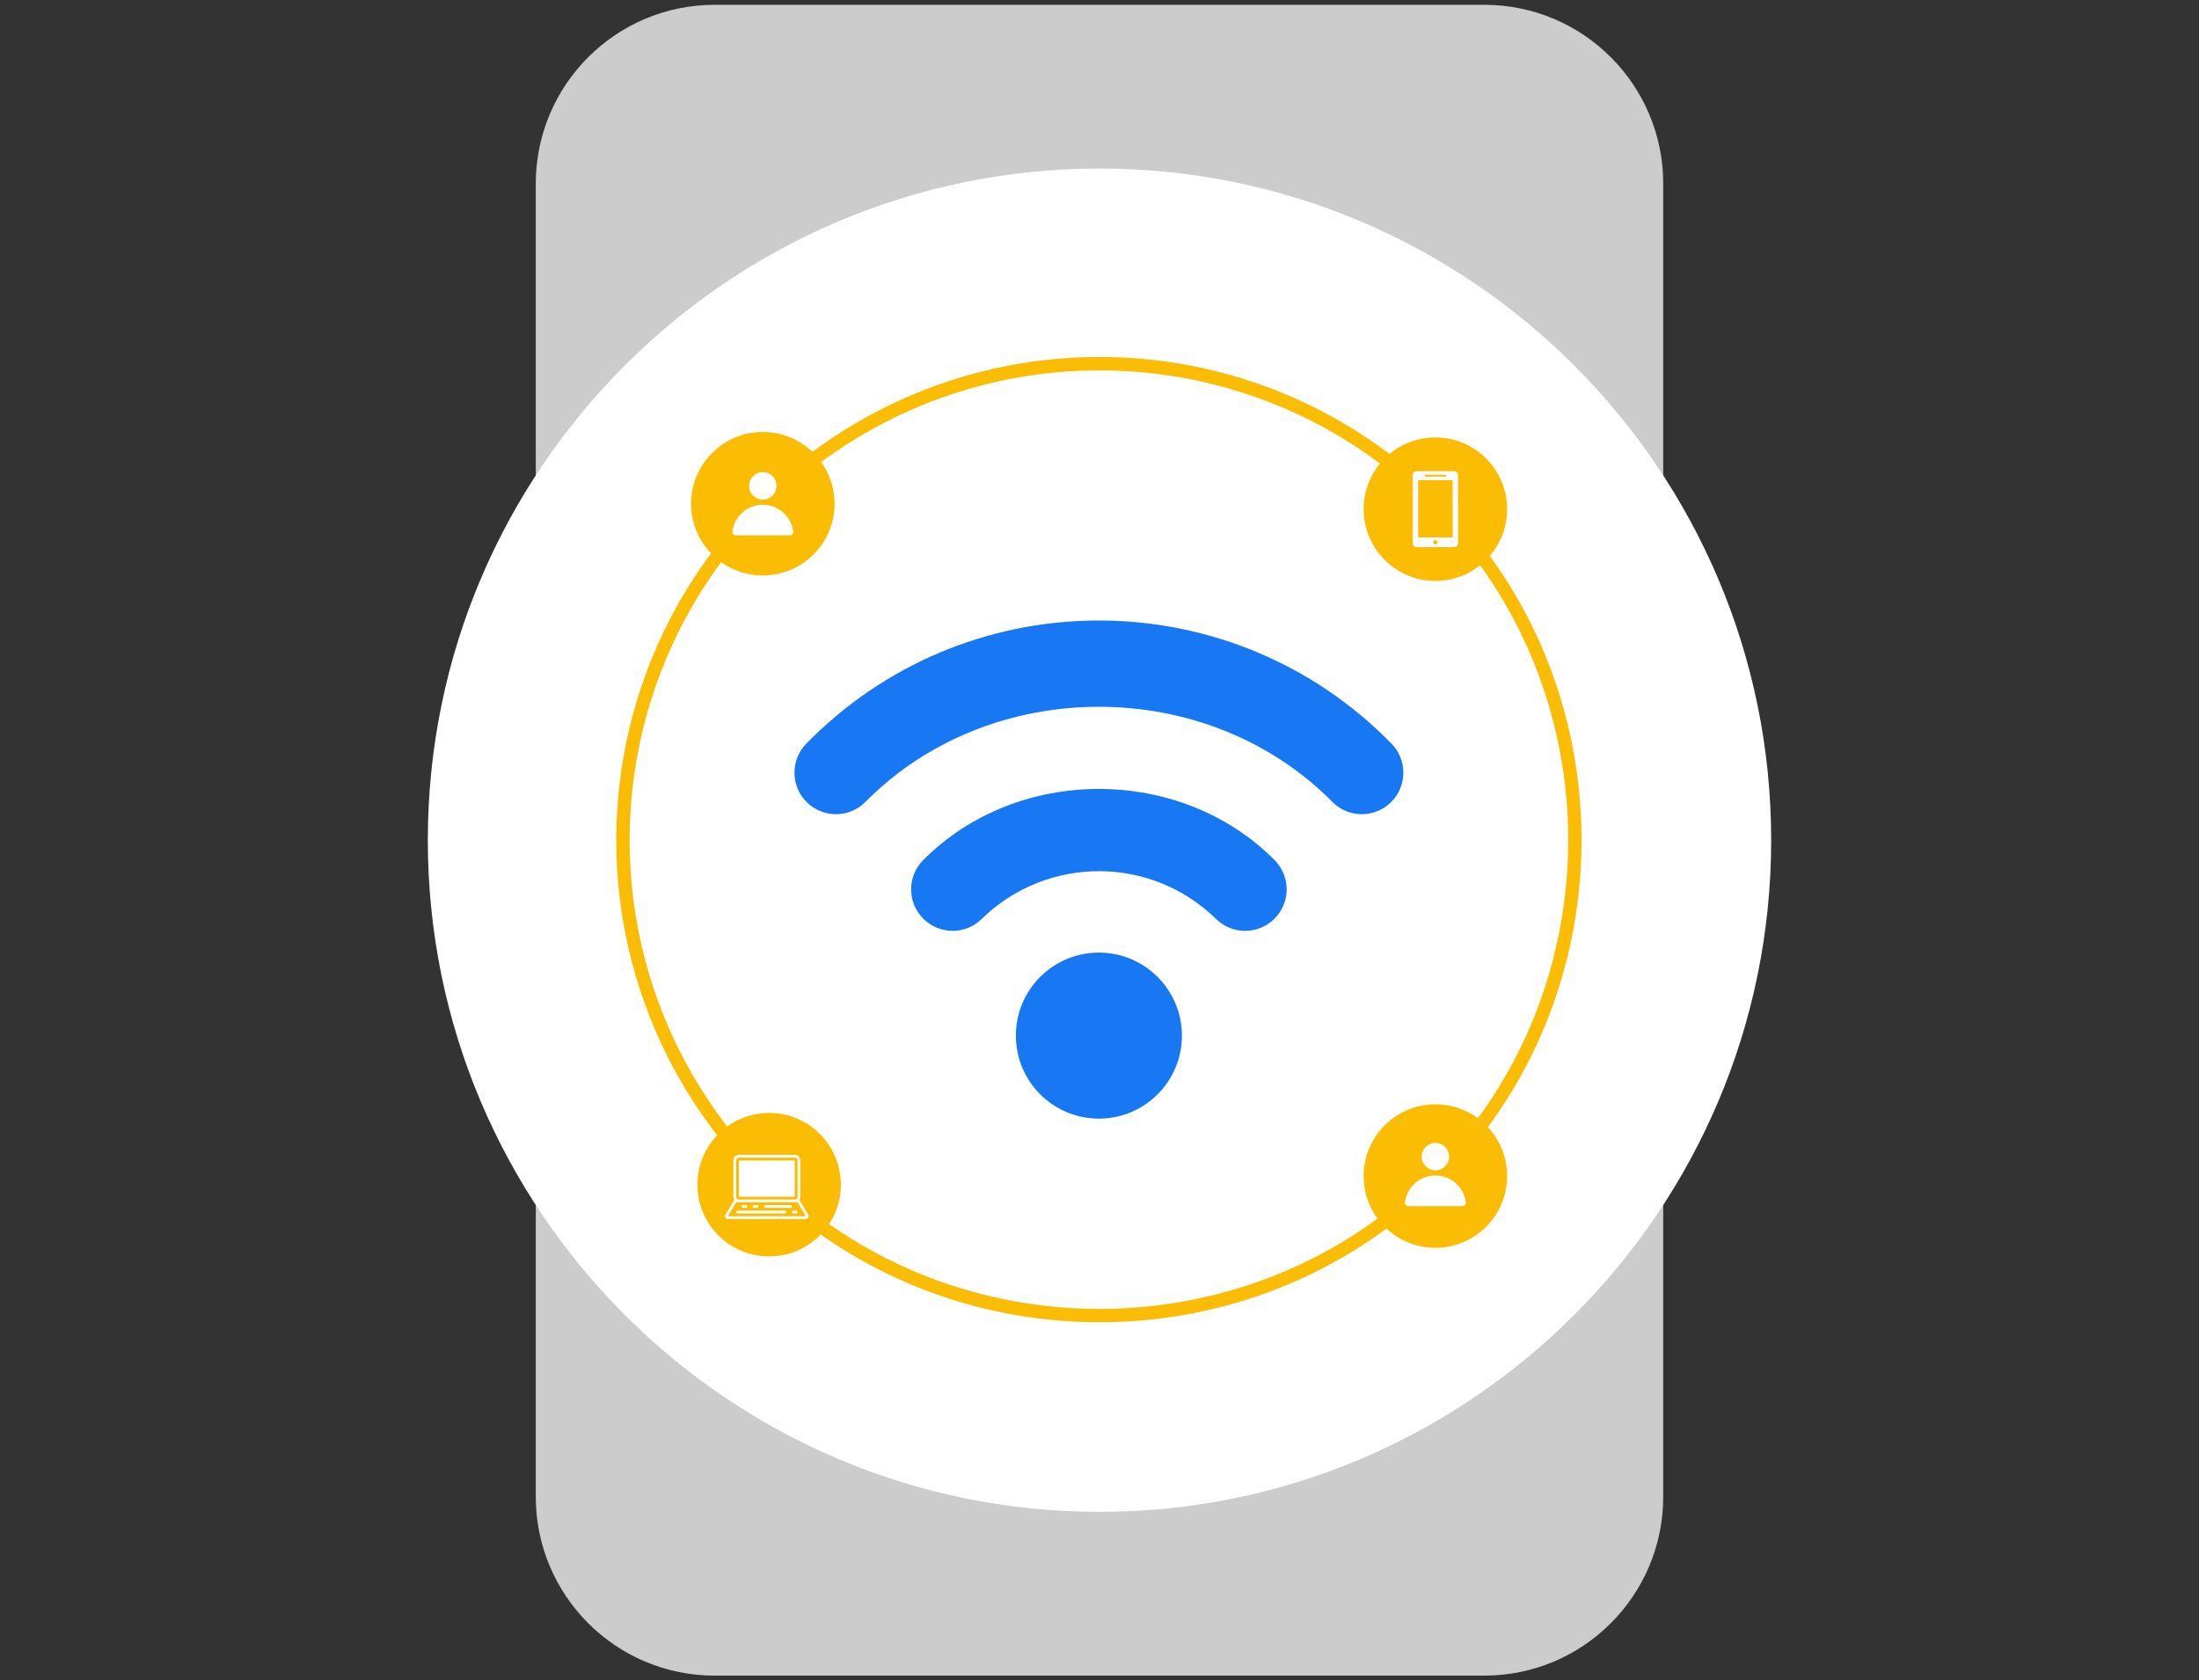<?xml version="1.0" encoding="UTF-8"?>
<!DOCTYPE svg PUBLIC "-//W3C//DTD SVG 1.1//EN" "http://www.w3.org/Graphics/SVG/1.1/DTD/svg11.dtd">
<!-- Creator: CorelDRAW 2019 (64 Bit) -->
<svg xmlns="http://www.w3.org/2000/svg" xml:space="preserve" width="161.572mm" height="123.472mm" version="1.1" style="shape-rendering:geometricPrecision; text-rendering:geometricPrecision; image-rendering:optimizeQuality; fill-rule:evenodd; clip-rule:evenodd"
viewBox="0 0 16157.22 12347.22"
 xmlns:xlink="http://www.w3.org/1999/xlink">
 <rect x="0" y="0" width="16157.22" height="12347.22" fill="#333333" stroke="none"/>
 <defs>
  <style type="text/css">
   <![CDATA[
    .fil3 {fill:#1877F2;fill-rule:nonzero}
    .fil0 {fill:#CCCCCC;fill-rule:nonzero}
    .fil2 {fill:#FBBC04;fill-rule:nonzero}
    .fil1 {fill:white;fill-rule:nonzero}
   ]]>
  </style>
 </defs>
 <g id="Camada_x0020_1">
  <g id="_2160100700320">
   <path class="fil0" d="M10905.71 12311.94l-5654.23 0c-726.23,0 -1314.95,-588.76 -1314.95,-1314.95l0 -9646.76c0,-726.23 588.72,-1314.95 1314.95,-1314.95l5654.23 0c726.23,0 1314.95,588.72 1314.95,1314.95l0 9646.76c0,726.19 -588.72,1314.95 -1314.95,1314.95z"/>
   <path class="fil1" d="M8078.59 11108.72c-2721.24,0 -4935.15,-2213.85 -4935.15,-4935.11 0,-2721.24 2213.91,-4935.17 4935.15,-4935.17 2721.26,0 4935.18,2213.93 4935.18,4935.17 0,2721.26 -2213.92,4935.11 -4935.18,4935.11z"/>
   <path class="fil2" d="M5835.53 8517.79c-85.45,-85.51 -218.74,-98.18 -319.14,-33.4 -1168.8,-1294.36 -1188.69,-3250.39 -46.47,-4568.3 99.79,61.56 231.41,47.68 315.18,-36.04 83.77,-83.82 97.61,-215.48 35.99,-315.17 1318.01,-1142.16 3273.88,-1122.29 4568.3,46.41 -64.78,100.34 -52.07,233.79 33.4,319.24 83.26,83.16 210.3,98.26 310.29,39.34 1069.52,1286.79 1049.99,3196.67 -45.6,4461.39 -99.58,-61.6 -231.25,-47.89 -315.18,36.05 -83.83,83.77 -97.65,215.43 -35.99,315.18 -1264.93,1095.64 -3174.69,1115.06 -4461.44,45.55 58.98,-99.95 43.98,-226.99 -39.34,-310.25zm4971.01 -4612.94c77.93,-101.1 70.15,-244.97 -21.51,-336.57 -88.96,-89.07 -226.11,-99.43 -327.63,-27.71 -1332.38,-1205.25 -3346.48,-1225.52 -4703,-47.73 -100.61,-73.6 -242.33,-64.25 -331.6,24.96 -89.31,89.27 -98.56,230.95 -24.86,331.6 -1177.95,1356.53 -1157.52,3370.72 47.69,4702.94 -71.78,101.38 -61.46,238.68 27.65,327.7 91.7,91.71 235.62,99.37 336.63,21.44 652.31,543.23 1460.39,814.03 2268.05,814.03 832.38,0 1664.39,-287.63 2325.04,-861.05 100.61,73.67 242.23,64.46 331.61,-24.91 89.26,-89.26 98.56,-230.89 24.91,-331.59 1129.8,-1301.79 1149.93,-3268.59 47.02,-4593.11z"/>
   <path class="fil2" d="M6132.03 3701.21c0,291.18 -236.04,527.16 -527.22,527.16 -291.14,0 -527.16,-235.98 -527.16,-527.16 0,-291.18 236.02,-527.22 527.16,-527.22 291.18,0 527.22,236.04 527.22,527.22z"/>
   <path class="fil2" d="M11073.77 3741.23c0,291.18 -236.02,527.16 -527.16,527.16 -291.18,0 -527.2,-235.98 -527.2,-527.16 0,-291.2 236.02,-527.18 527.2,-527.18 291.14,0 527.16,235.98 527.16,527.18z"/>
   <path class="fil2" d="M11073.77 8641.34c0,291.18 -236.02,527.22 -527.16,527.22 -291.18,0 -527.2,-236.04 -527.2,-527.22 0,-291.18 236.02,-527.16 527.2,-527.16 291.14,0 527.16,235.98 527.16,527.16z"/>
   <path class="fil2" d="M6178.27 8704.64c0,291.18 -236.03,527.16 -527.16,527.16 -291.18,0 -527.21,-235.98 -527.21,-527.16 0,-291.18 236.03,-527.21 527.21,-527.21 291.13,0 527.16,236.03 527.16,527.21z"/>
   <path class="fil1" d="M10647.48 8498.42c0,55.77 -45.14,100.92 -100.85,100.92 -55.77,0 -100.92,-45.15 -100.92,-100.92 0,-55.72 45.15,-100.85 100.92,-100.85 55.71,0 100.85,45.13 100.85,100.85z"/>
   <path class="fil1" d="M10546.6 8637.22c-114.47,0 -208.97,85.51 -223.21,196.13 -1.93,15.29 9.96,28.92 25.42,28.92l395.59 0c15.47,0 27.35,-13.63 25.42,-28.92 -14.23,-110.62 -108.73,-196.13 -223.22,-196.13z"/>
   <path class="fil1" d="M5705.74 3569.75c0,55.72 -45.19,100.85 -100.91,100.85 -55.71,0 -100.86,-45.13 -100.86,-100.85 0,-55.77 45.15,-100.9 100.86,-100.9 55.72,0 100.91,45.13 100.91,100.9z"/>
   <path class="fil1" d="M5604.83 3708.5c-114.48,0 -208.98,85.51 -223.16,196.14 -1.98,15.34 9.9,28.92 25.37,28.92l395.59 0c15.46,0 27.35,-13.58 25.42,-28.92 -14.18,-110.63 -108.74,-196.14 -223.22,-196.14z"/>
   <path class="fil3" d="M8074.19 6999.33c-336.89,0 -610.03,273.08 -610.03,610.03 0,336.87 273.14,610.01 610.03,610.01 336.87,0 610.01,-273.14 610.01,-610.01 -0.2,-336.85 -273.24,-609.83 -610.01,-610.03z"/>
   <path class="fil3" d="M6783.26 6319.61c-118.76,119.42 -118.25,312.48 1.16,431.29 119.46,118.74 312.54,118.29 431.34,-1.18 477.95,-464.68 1238.89,-464.68 1716.85,0 57.08,57.81 135.01,90.23 216.25,89.93 168.47,0 305,-136.59 304.96,-305.06 -0.06,-80.52 -31.93,-157.79 -88.71,-214.94 -692.22,-697.03 -1889.64,-697.03 -2581.85,-0.04z"/>
   <path class="fil3" d="M10222.98 5462.97c-1161.32,-1186.74 -3064.79,-1207.39 -4251.49,-46.07 -15.51,15.2 -30.91,30.51 -46.06,46.07 -118.45,119.7 -117.38,312.84 2.4,431.27 119.76,118.4 312.84,117.39 431.29,-2.33 920.96,-931.76 2509.21,-931.76 3430.18,0 118.45,119.72 311.53,120.73 431.29,2.33 119.77,-118.43 120.84,-311.57 2.39,-431.27z"/>
   <path class="fil1" d="M10673.19 3948.73l-253.17 0 0 -420.77 253.17 0 0 420.77zm-126.59 51.39c-8.59,0 -15.61,-7.02 -15.61,-15.65 0,-8.61 7.02,-15.57 15.61,-15.57 8.6,0 15.6,6.96 15.6,15.57 0,8.63 -7,15.65 -15.6,15.65zm-72.74 -511.5l145.49 0c3.56,0 6.4,2.9 6.4,6.4 0,3.56 -2.84,6.41 -6.4,6.41l-145.49 0c-3.5,0 -6.4,-2.85 -6.4,-6.41 0,-3.5 2.9,-6.4 6.4,-6.4zm210.35 -26.48l-275.21 0c-15.91,0 -28.82,12.91 -28.82,28.82l0 500.51c0,15.92 12.91,28.78 28.82,28.78l275.21 0c15.97,0 28.82,-12.86 28.82,-28.78l0 -500.51c0,-15.91 -12.85,-28.82 -28.82,-28.82z"/>
   <polygon class="fil1" points="5623.99,8793.15 5685.57,8793.15 5839.29,8793.15 5839.29,8526.68 5429.36,8526.68 5429.36,8793.15 "/>
   <path class="fil1" d="M5347.83 8936.57l-0.31 0 61.56 -102.48 450.82 0 61.56 102.48 -573.63 0zm61.25 -409.88l0 0c0,-16.83 11.3,-20.33 20.59,-20.69l172.95 0c0.31,0.05 0.45,0.36 0.77,0.36l164.04 0c0.3,0 0.45,-0.31 0.76,-0.36l71.42 0c16.73,0 20.29,11.34 20.63,20.69l0 266.47c0,16.43 -11.32,20.29 -20.63,20.59l-409.94 0c-16.41,0 -20.27,-11.28 -20.59,-20.59l0 -266.47zm529.11 399.26l0.65 0 -61.51 -102.54c-1.32,-1.93 -2.95,-3.86 -4.88,-5.43 4.52,-5.8 7.78,-13.84 7.78,-25.12l0 -266.53c0,0 0,-40.92 -40.98,-40.92l-71.82 0 -164.04 0 -174.02 0c0,0 -40.92,0 -40.92,40.92l0 266.53c0,0 0,13.47 7.72,25.12 -1.93,1.27 -3.56,3.2 -4.83,5.43l-61.5 102.54c-3.56,6.1 -3.92,14.14 -0.36,20.59 3.5,6.46 10.32,10.32 17.74,10.32l573.57 0c7.42,0 14.18,-3.86 17.74,-10.32 3.52,-6.45 3.52,-14.49 -0.34,-20.59z"/>
   <path class="fil1" d="M5767.41 8895.32l-348.36 0c-5.8,0 -10.33,4.52 -10.33,10.27 0,5.79 4.53,10.32 10.33,10.32l348.36 0c5.81,0 10.34,-4.53 10.34,-10.32 0,-5.75 -4.53,-10.27 -10.34,-10.27z"/>
   <path class="fil1" d="M5849.25 8895.32l-20.64 0c-5.79,0 -10.26,4.52 -10.26,10.27 0,5.79 4.47,10.32 10.26,10.32l20.64 0c5.81,0 10.33,-4.53 10.33,-10.32 0,-5.75 -4.52,-10.27 -10.33,-10.27z"/>
   <path class="fil1" d="M5808.32 8854.36l-184.33 0c-5.79,0 -10.32,4.53 -10.32,10.32 0,5.79 4.53,10.32 10.32,10.32l184.33 0c5.8,0 10.32,-4.53 10.32,-10.32 0,-5.79 -4.52,-10.32 -10.32,-10.32z"/>
   <path class="fil1" d="M5541.84 8875.01l20.64 0c5.79,0 10.27,-4.52 10.27,-10.32 0,-5.79 -4.48,-10.31 -10.27,-10.31l-20.64 0c-5.79,0 -10.32,4.52 -10.32,10.31 0,5.8 4.53,10.32 10.32,10.32z"/>
   <path class="fil1" d="M5459.98 8875.01l20.63 0c5.8,0 10.32,-4.52 10.32,-10.32 0,-5.79 -4.52,-10.31 -10.32,-10.31l-20.63 0c-5.79,0 -10.32,4.52 -10.32,10.31 0,5.8 4.53,10.32 10.32,10.32z"/>
  </g>
 </g>
</svg>
